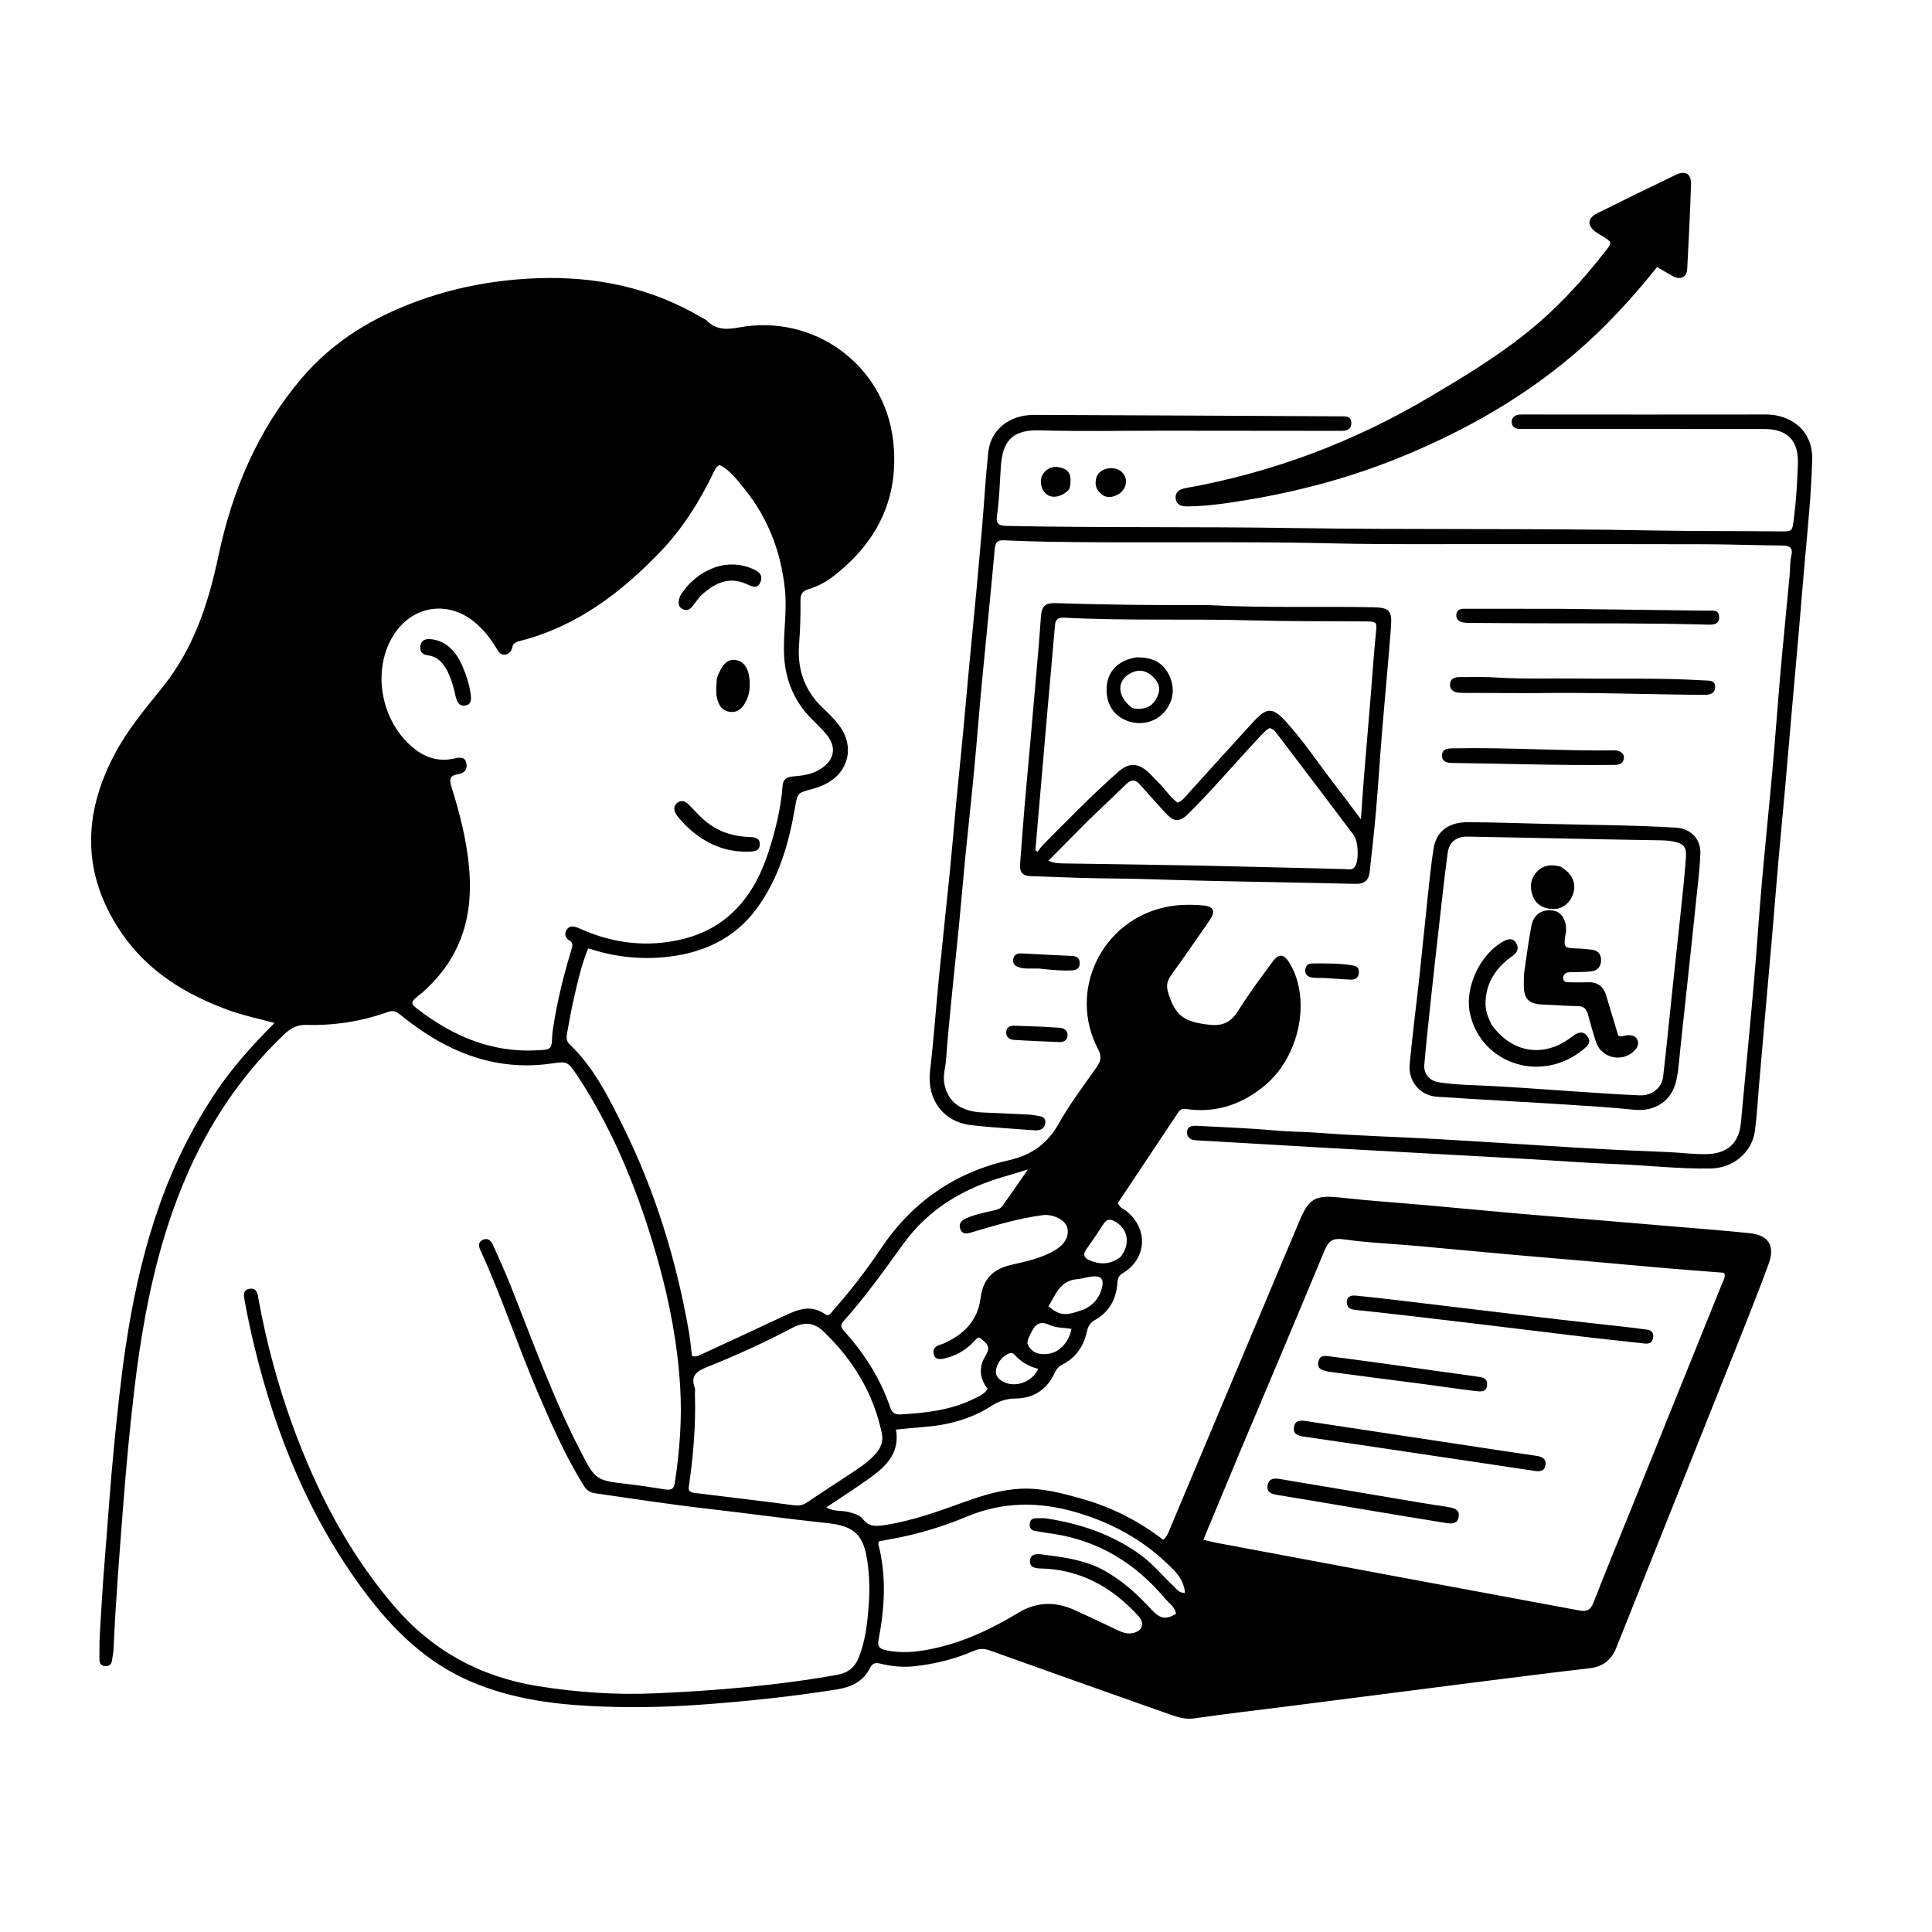 <svg version="1.1" id="Layer_1" xmlns="http://www.w3.org/2000/svg" xmlns:xlink="http://www.w3.org/1999/xlink" x="0px" y="0px"
	 width="100%" viewBox="0 0 1024 1024" enable-background="new 0 0 1024 1024" xml:space="preserve">
<path fill="#000000" opacity="1" stroke="none" 
	d="
M111.797,582.871 
	C121.244,567.812 132.796,554.937 145.531,542.18 
	C137.057,539.9 129.029,538.276 121.332,535.476 
	C98.444,527.148 78.3,514.875 64.347,494.384 
	C43.291,463.461 43.726,431.521 61.062,399.17 
	C67.947,386.322 77.328,375.238 86.388,363.931 
	C102.647,343.642 110.464,319.832 115.743,294.786 
	C123.055,260.103 136.498,228.127 159.636,200.758 
	C176.809,180.445 198.836,167.441 223.601,158.753 
	C243.314,151.838 263.616,148.263 284.58,147.479 
	C315.974,146.306 345.362,152.488 372.476,168.625 
	C373.191,169.051 374.043,169.342 374.606,169.917 
	C379.49,174.895 385.15,174.778 391.604,173.572 
	C431.18,166.181 468.505,193.234 473.314,233.053 
	C476.968,263.31 465.327,287.268 441.444,305.627 
	C437.582,308.596 433.258,310.808 428.612,312.22 
	C425.623,313.128 424.262,314.652 424.289,317.909 
	C424.355,325.892 424.128,333.854 423.513,341.847 
	C422.522,354.719 426.445,366.122 436.107,375.228 
	C439.251,378.19 442.402,381.26 444.945,384.724 
	C453.305,396.114 449.575,409.998 436.752,415.934 
	C434.796,416.839 432.738,417.592 430.655,418.137 
	C422.448,420.284 422.712,420.291 421.305,428.407 
	C418.008,447.416 412.684,465.782 401.061,481.569 
	C389.023,497.919 371.996,505.396 352.271,507.311 
	C338.577,508.641 325.112,507.049 311.708,502.598 
	C307.751,512.592 305.627,522.641 303.418,532.656 
	C302.311,537.677 301.439,542.751 300.541,547.815 
	C300.19,549.796 300.076,551.744 301.793,553.375 
	C314.755,565.685 322.497,581.446 330.264,597.109 
	C347.375,631.613 358.513,668.078 365.148,705.956 
	C365.886,710.175 366.234,714.462 366.753,718.64 
	C368.951,719.493 370.555,718.395 372.161,717.653 
	C386.523,711.016 400.891,704.394 415.199,697.644 
	C422.455,694.222 429.576,691.128 437.287,696.524 
	C439.556,698.113 440.517,695.711 441.63,694.462 
	C450.841,684.123 459.281,673.135 466.967,661.662 
	C483.454,637.054 506.131,621.432 534.75,614.929 
	C547.031,612.139 555.331,606.071 561.433,595.103 
	C567.238,584.668 574.646,575.116 581.477,565.266 
	C583.587,562.224 583.913,559.699 582.052,556.17 
	C565.713,525.189 583.969,487.562 618.416,480.649 
	C624.716,479.385 631.021,479.341 637.303,479.874 
	C643.508,480.4 644.512,482.907 641.023,487.935 
	C634.281,497.651 627.562,507.386 620.651,516.982 
	C618.499,519.97 618.064,522.687 619.179,526.254 
	C623.055,538.655 627.705,541.581 640.668,543.109 
	C648.603,544.045 652.77,541.472 656.683,535.116 
	C661.999,526.482 668.173,518.367 674.153,510.156 
	C677.868,505.054 680.571,505.372 683.804,510.937 
	C695.031,530.26 688.653,560.447 669.972,575.684 
	C657.937,585.499 644.239,590.095 628.635,587.794 
	C626.601,587.494 625.41,588.183 624.436,589.643 
	C613.725,605.692 603.039,621.756 592.492,637.596 
	C593.366,640.219 595.543,640.717 597.044,641.921 
	C608.757,651.306 607.896,667.167 595.057,674.859 
	C593.01,676.085 592.417,677.43 592.281,679.608 
	C591.738,688.32 588.082,695.292 580.293,699.672 
	C577.784,701.083 576.704,702.891 576.061,705.827 
	C574.395,713.432 570.299,719.633 563.093,723.25 
	C561.045,724.278 559.929,725.646 558.934,727.789 
	C554.937,736.395 547.91,741.131 538.445,741.232 
	C533.546,741.284 529.613,742.538 525.491,745.178 
	C514.49,752.221 502.151,755.442 489.17,756.371 
	C484.555,756.701 479.955,757.229 474.889,757.711 
	C477.12,770.519 469.137,777.588 460.241,783.942 
	C453.083,789.054 445.65,793.782 438.031,798.886 
	C442.038,801.495 446.432,800.331 450.324,801.536 
	C452.924,802.342 455.724,802.979 457.31,805.098 
	C460.651,809.56 464.934,808.96 469.466,808.248 
	C484.018,805.962 497.756,800.882 511.523,795.946 
	C521.11,792.51 530.851,789.53 541.016,789.057 
	C552.062,788.542 562.746,791.36 573.321,794.354 
	C589.043,798.804 603.393,805.985 616.55,816.15 
	C619.085,813.847 619.878,810.755 621.064,807.937 
	C643.612,754.39 666.113,700.823 688.671,647.28 
	C693.947,634.756 697.345,633.252 711.06,634.805 
	C725.573,636.449 740.167,637.373 754.72,638.672 
	C772.081,640.222 789.433,641.886 806.797,643.405 
	C820.035,644.563 833.288,645.557 846.531,646.654 
	C861.264,647.875 875.995,649.116 890.725,650.373 
	C902.97,651.419 915.231,652.325 927.45,653.624 
	C937.47,654.688 940.928,660.364 937.379,670.015 
	C932.729,682.664 927.784,695.208 922.794,707.728 
	C901.349,761.538 879.842,815.322 858.357,869.115 
	C857.925,870.198 857.446,871.264 857.058,872.363 
	C854.621,879.275 850.043,883.327 842.519,884.203 
	C823.065,886.468 803.635,888.941 784.201,891.377 
	C770.371,893.111 756.551,894.923 742.726,896.694 
	C722.645,899.266 702.566,901.842 682.483,904.396 
	C666.017,906.491 649.519,908.366 633.097,910.76 
	C628.491,911.431 624.538,910.274 620.494,908.845 
	C588.499,897.54 556.509,886.22 524.57,874.76 
	C521.506,873.661 518.965,873.742 516.038,875.016 
	C505.908,879.426 495.272,882.035 484.293,883.172 
	C478.281,883.795 472.304,883.175 466.465,881.729 
	C463.897,881.093 462.328,881.677 461.178,883.987 
	C457.561,891.257 451.228,894.207 443.556,895.427 
	C419.589,899.235 395.509,901.796 371.295,903.523 
	C351.485,904.936 331.687,905.242 311.919,904.172 
	C290.631,903.019 269.623,899.824 249.747,891.35 
	C225.964,881.211 208.297,863.839 193.155,843.566 
	C163.984,804.507 146.085,760.338 134.73,713.273 
	C132.862,705.531 131.191,697.732 129.761,689.898 
	C129.297,687.357 128.257,683.594 132.449,683.056 
	C136.469,682.541 136.603,686.37 137.077,688.947 
	C141.3,711.873 147.325,734.318 155.329,756.192 
	C168.01,790.846 184.829,823.193 209.022,851.412 
	C229.178,874.922 254.583,888.749 285.019,893.668 
	C305.615,896.997 326.39,898.413 347.177,897.506 
	C379.541,896.093 411.82,893.378 443.779,887.695 
	C449.176,886.735 452.825,884.053 454.956,878.941 
	C458.932,869.407 459.832,859.283 460.528,849.206 
	C461.018,842.111 460.758,834.962 459.764,827.807 
	C457.769,813.441 452.77,808.779 438.496,807.28 
	C417.209,805.044 396.003,802.055 374.735,799.625 
	C354.94,797.363 335.262,794.31 315.548,791.486 
	C312.462,791.044 310.818,789.716 309.336,787.328 
	C299.635,771.703 292.276,754.916 285.059,738.081 
	C274.371,713.148 265.949,687.295 254.607,662.623 
	C253.554,660.332 253.476,658.237 255.927,657.099 
	C258.376,655.962 260.213,657.485 261.168,659.6 
	C264.388,666.725 267.626,673.854 270.512,681.118 
	C282.249,710.658 292.977,740.62 307.584,768.95 
	C315.68,784.653 315.663,784.612 333.351,786.656 
	C339.61,787.38 345.839,788.384 352.066,789.359 
	C354.798,789.787 357.058,789.856 357.609,786.294 
	C360.234,769.315 361.539,752.216 360.505,735.086 
	C359.13,712.315 354.879,689.97 348.69,668.008 
	C339.071,633.878 326.165,601.168 306.778,571.268 
	C306.506,570.849 306.233,570.43 305.951,570.018 
	C300.473,562.021 300.547,562.574 290.987,563.852 
	C273.266,566.222 256.218,563.285 239.964,555.697 
	C229.771,550.938 220.582,544.663 211.898,537.613 
	C209.898,535.989 208.25,535.415 205.646,536.349 
	C191.733,541.339 177.298,543.621 162.557,543.207 
	C157.555,543.067 154.197,544.85 150.733,548.137 
	C118.651,578.571 98.675,616.068 86.335,658.024 
	C78.772,683.738 74.333,710.058 71.175,736.649 
	C68.687,757.599 66.783,778.585 65.167,799.616 
	C63.269,824.312 61.286,848.996 60.196,873.744 
	C60.101,875.896 59.674,878.037 59.345,880.175 
	C59.049,882.094 57.875,883.195 55.936,883.11 
	C53.731,883.014 52.679,881.658 52.701,879.486 
	C52.747,874.988 52.64,870.48 52.91,865.995 
	C53.749,852.062 54.547,838.122 55.707,824.213 
	C57.293,805.178 58.507,786.116 60.388,767.099 
	C62.169,749.093 63.985,731.101 66.686,713.214 
	C73.645,667.111 85.893,622.812 111.797,582.871 
M223.687,526.211 
	C217.415,531.026 217.204,531.651 221.33,534.82 
	C239.959,549.131 260.467,557.966 284.536,556.707 
	C292.17,556.308 292.441,556.297 292.692,548.942 
	C292.743,547.456 293.003,545.973 293.225,544.497 
	C295.334,530.509 298.772,516.828 302.867,503.307 
	C303.439,501.418 303.979,499.773 301.87,498.542 
	C299.591,497.212 299.019,495.103 300.212,492.992 
	C301.635,490.475 304.081,490.851 306.406,491.783 
	C307.643,492.278 308.851,492.843 310.08,493.358 
	C326.374,500.184 343.351,501.93 360.438,498.08 
	C385.738,492.378 399.938,474.852 407.493,451.059 
	C411.069,439.799 413.905,428.376 414.781,416.53 
	C415.001,413.545 416.518,411.838 419.888,411.569 
	C425.005,411.159 430.163,410.567 434.703,407.722 
	C442.482,402.845 443.681,395.846 437.731,388.882 
	C435.355,386.101 432.667,383.584 430.096,380.971 
	C420.409,371.124 415.817,359.379 415.507,345.49 
	C415.259,334.359 417.21,323.389 416.001,312.123 
	C413.872,292.287 407.095,274.703 394.675,259.258 
	C390.773,254.407 386.995,249.266 381.376,246.448 
	C379.316,247.544 378.812,249.188 378.096,250.667 
	C370.723,265.902 361.809,280.113 350.049,292.383 
	C329.239,314.096 305.885,331.847 276.124,339.583 
	C274.293,340.059 272.038,340.525 271.547,342.922 
	C271.094,345.133 269.936,346.705 267.72,346.956 
	C265.11,347.251 264.048,345.119 262.918,343.251 
	C259.969,338.372 256.461,333.951 252.117,330.228 
	C237.496,317.699 218.02,320.867 208.13,337.381 
	C197.017,355.935 202.019,382.628 219.317,396.597 
	C225.587,401.66 232.651,403.858 240.763,402.036 
	C243.319,401.462 246.419,400.75 247.199,404.558 
	C247.91,408.032 245.916,409.882 242.617,410.377 
	C238.652,410.971 238.001,412.847 239.178,416.638 
	C243.608,430.905 247.363,445.248 248.672,460.316 
	C250.927,486.255 244.083,508.308 223.687,526.211 
M657.47,768.868 
	C650.979,784.45 644.487,800.032 637.812,816.055 
	C640.654,816.747 642.552,817.305 644.486,817.668 
	C677.576,823.878 710.665,830.088 743.764,836.25 
	C774.913,842.049 806.079,847.753 837.218,853.608 
	C841.181,854.353 843.107,853.205 844.607,849.345 
	C851.058,832.751 857.864,816.296 864.531,799.786 
	C880.669,759.826 896.809,719.867 912.909,679.893 
	C913.548,678.306 914.803,676.721 913.756,674.594 
	C903.187,673.759 892.595,672.979 882.014,672.072 
	C868.116,670.88 854.23,669.565 840.334,668.345 
	C827.594,667.228 814.845,666.213 802.107,665.069 
	C785.075,663.541 768.054,661.889 751.021,660.372 
	C738.117,659.222 725.129,658.702 712.321,656.894 
	C706.49,656.07 704.2,657.546 702.048,662.746 
	C687.472,697.963 672.573,733.046 657.47,768.868 
M579.524,829.681 
	C582.818,830.907 585.812,832.677 588.795,834.525 
	C596.948,839.574 603.786,846.092 610.27,853.075 
	C614.951,858.116 617.91,858.533 623.322,855.393 
	C622.752,851.605 619.521,849.666 617.324,847.058 
	C601.73,828.548 582.316,816.604 558.139,812.954 
	C554.861,812.459 551.575,811.997 548.321,811.375 
	C546.391,811.006 545.633,809.6 545.768,807.673 
	C545.913,805.603 547.166,804.756 549.075,804.724 
	C550.905,804.692 552.768,804.552 554.563,804.819 
	C572.407,807.472 589.097,813.147 603.946,823.692 
	C610.804,828.561 616.042,835.102 622.103,840.79 
	C623.666,842.257 624.997,844.46 628.073,844.218 
	C627.62,839.05 625.143,835.274 621.871,831.898 
	C607.503,817.077 590.151,807.324 570.433,801.552 
	C550.818,795.81 531.537,795.827 512.391,803.849 
	C502.277,808.086 491.793,811.448 481.082,813.937 
	C475.977,815.123 470.795,815.979 465.859,816.944 
	C465.662,817.765 465.456,818.117 465.528,818.396 
	C469.948,835.347 468.882,852.326 465.636,869.274 
	C464.947,872.876 466.455,873.986 469.579,874.66 
	C477.561,876.381 485.422,875.648 493.307,874.067 
	C510.026,870.716 525.226,863.585 539.649,854.849 
	C549.774,848.715 559.718,848.827 570.051,853.574 
	C577.613,857.048 585.154,860.572 592.663,864.158 
	C595.14,865.341 597.643,866.134 600.371,865.571 
	C605.567,864.498 606.911,860.429 603.358,856.524 
	C589.434,841.225 572.647,831.804 551.509,831.312 
	C548.74,831.248 545.663,830.864 545.914,827.217 
	C546.164,823.593 549.378,823.5 552.037,823.855 
	C561.08,825.062 570.194,826.019 579.524,829.681 
M367.614,791.222 
	C385.394,793.4 403.185,795.495 420.943,797.841 
	C423.662,798.2 425.666,797.727 427.867,796.23 
	C435.022,791.363 442.338,786.732 449.535,781.924 
	C454.65,778.506 459.927,775.284 464.063,770.592 
	C466.738,767.558 468.262,764.115 467.443,760.065 
	C463.107,738.627 452.236,720.899 436.618,705.838 
	C431.454,700.858 426.267,700.447 419.903,703.811 
	C405.335,711.513 390.314,718.321 375.024,724.466 
	C369.718,726.598 365.732,728.81 368.224,735.501 
	C368.607,736.53 368.284,737.814 368.321,738.98 
	C368.839,755.147 367.516,771.196 365.194,787.177 
	C364.94,788.92 364.436,790.547 367.614,791.222 
M520.625,710.152 
	C518.718,707.823 517.541,709.573 516.287,710.925 
	C511.974,715.577 506.737,718.638 500.535,719.994 
	C498.156,720.515 495.657,720.816 494.892,717.686 
	C494.191,714.818 495.973,713.396 498.497,712.662 
	C498.975,712.523 499.457,712.377 499.912,712.177 
	C510.633,707.471 518.221,700.147 519.736,687.956 
	C520.952,678.172 526.133,672.626 535.93,670.399 
	C543.975,668.571 552.236,666.86 559.461,662.448 
	C564.862,659.15 567.081,654.318 565.421,649.976 
	C564.004,646.27 557.733,643.382 552.699,644.046 
	C539.638,645.768 527.083,649.57 514.511,653.302 
	C512.27,653.967 510.053,654.205 509.025,651.583 
	C507.995,648.957 509.258,647.033 511.677,645.923 
	C516.239,643.829 521.141,642.815 525.997,641.712 
	C527.99,641.26 530.086,640.905 531.294,639.226 
	C535.688,633.117 539.918,626.89 544.808,619.847 
	C540.005,621.299 536.379,622.451 532.721,623.493 
	C510.974,629.683 492.382,640.555 478.85,659.2 
	C468.683,673.209 458.694,687.373 447.081,700.259 
	C444.713,702.887 446.374,704.305 447.955,706.089 
	C458.443,717.917 466.821,731.04 471.872,746.092 
	C472.893,749.135 474.668,749.823 477.456,749.663 
	C490.787,748.896 503.974,747.43 516.166,741.406 
	C518.786,740.111 521.701,739.074 523.434,736.095 
	C519.116,730.497 518.631,724.41 522.388,718.502 
	C524.562,715.083 524.27,712.783 520.625,710.152 
M574.436,694.054 
	C578.871,691.994 582.044,688.78 583.609,684.076 
	C585.69,677.819 583.785,675.64 577.212,676.805 
	C575.089,677.182 572.993,677.82 570.857,677.993 
	C561.692,678.736 559.528,686.324 555.68,692.378 
	C561.953,697.407 564.435,697.632 574.436,694.054 
M593.776,666.315 
	C599.188,659.903 598.124,651.702 591.329,647.616 
	C588.954,646.188 586.817,645.721 584.96,648.618 
	C582,653.235 578.897,657.764 575.72,662.235 
	C573.641,665.161 574.869,666.881 577.601,668.029 
	C582.984,670.291 588.257,670.415 593.776,666.315 
M544.555,712.14 
	C546.764,717.455 551.216,718.228 556.098,717.476 
	C561.789,716.599 566.897,710.697 567.895,704.305 
	C564.022,703.697 559.788,703.874 556.362,702.295 
	C551.304,699.965 548.802,701.712 546.713,705.973 
	C545.842,707.749 544.657,709.381 544.555,712.14 
M528.285,724.568 
	C527.282,727.415 527.856,729.719 530.409,731.547 
	C536.708,736.058 546.835,733.209 550.238,725.52 
	C545.312,724.26 541.098,721.828 537.7,717.987 
	C536.392,716.508 534.601,717.258 533.136,718.199 
	C530.977,719.584 529.401,721.476 528.285,724.568 
z"/>
<path fill="#000000" opacity="1" stroke="none" 
	d="
M799,288.383 
	C767.67,288.291 736.827,288.716 706.012,287.987 
	C655.691,286.798 605.369,287.956 555.054,287.135 
	C547.395,287.01 539.737,286.699 532.084,286.365 
	C528.752,286.219 527.552,287.449 527.238,290.938 
	C525.125,314.413 522.685,337.859 520.47,361.325 
	C518.987,377.027 517.79,392.755 516.298,408.455 
	C514.838,423.826 513.116,439.172 511.604,454.538 
	C510.434,466.428 509.465,478.338 508.308,490.23 
	C507.135,502.287 505.792,514.329 504.613,526.386 
	C503.466,538.119 502.268,549.851 501.439,561.608 
	C501.148,565.742 499.736,569.784 500.465,574.005 
	C502.187,583.974 509.096,589.194 521.117,589.65 
	C529.26,589.96 537.401,590.36 545.541,590.764 
	C546.864,590.829 548.179,591.104 549.492,591.317 
	C551.857,591.699 554.485,592.067 554.012,595.341 
	C553.576,598.362 551.264,599.309 548.452,599.092 
	C537.189,598.223 525.888,597.661 514.676,596.349 
	C499.77,594.604 491.188,582.503 492.931,567.759 
	C494.899,551.117 496.046,534.38 497.695,517.699 
	C499.523,499.209 501.566,480.74 503.415,462.253 
	C504.587,450.53 505.542,438.786 506.659,427.057 
	C507.869,414.341 509.191,401.635 510.399,388.919 
	C511.528,377.024 512.543,365.119 513.661,353.224 
	C514.873,340.338 516.181,327.462 517.38,314.575 
	C518.518,302.344 519.612,290.109 520.647,277.869 
	C521.725,265.125 522.429,252.343 523.813,239.634 
	C525.115,227.678 534.965,219.85 548.181,219.899 
	C602.335,220.1 656.488,220.393 710.642,220.661 
	C713.333,220.675 716.411,220.408 716.21,224.462 
	C716.028,228.119 713.251,228.373 710.422,228.37 
	C679.258,228.337 648.094,228.306 616.931,228.281 
	C594.933,228.263 572.921,228.722 550.942,228.085 
	C535.12,227.627 531.223,235.347 530.44,247.7 
	C529.893,256.321 529.65,264.962 528.391,273.518 
	C527.729,278.019 529.995,278.672 533.835,278.753 
	C583.984,279.808 634.149,279.063 684.292,279.863 
	C748.279,280.883 812.272,279.918 876.247,281.16 
	C898.576,281.594 920.895,281.381 943.217,281.639 
	C950.079,281.719 949.9,281.629 950.78,274.851 
	C952.024,265.276 952.581,255.674 952.916,246.032 
	C953.346,233.666 947.62,227.404 935.105,227.39 
	C893.442,227.341 851.779,227.37 810.116,227.367 
	C808.617,227.367 807.116,227.32 805.617,227.351 
	C803.035,227.403 801.237,226.158 801.233,223.633 
	C801.228,221.128 803.088,219.867 805.576,219.736 
	C806.739,219.676 807.908,219.69 809.074,219.69 
	C851.403,219.702 893.732,219.779 936.061,219.69 
	C948.265,219.664 960.988,227.364 960.51,243.829 
	C959.987,261.808 958.174,279.644 956.569,297.519 
	C955.425,310.254 954.433,323.002 953.328,335.739 
	C952.137,349.475 950.879,363.205 949.676,376.939 
	C948.546,389.837 947.479,402.741 946.327,415.637 
	C945.115,429.199 943.789,442.751 942.595,456.314 
	C941.458,469.221 940.453,482.14 939.342,495.05 
	C938.132,509.118 936.863,523.18 935.629,537.246 
	C934.527,549.818 933.437,562.391 932.344,574.964 
	C931.638,583.073 931.223,591.221 930.161,599.283 
	C928.656,610.713 918.788,619.089 906.82,619.317 
	C889.658,619.645 872.594,617.548 855.463,616.951 
	C840.672,616.436 825.908,615.217 811.128,614.377 
	C788.872,613.112 766.612,611.907 744.354,610.676 
	C730.407,609.905 716.458,609.157 702.513,608.354 
	C679.603,607.036 656.695,605.661 633.783,604.372 
	C630.976,604.214 629.163,602.873 629.145,600.214 
	C629.125,597.155 631.594,596.55 634.122,596.688 
	C647.905,597.44 661.717,597.9 675.455,599.157 
	C683.253,599.87 691.062,599.809 698.863,600.412 
	C719.58,602.013 740.378,602.523 761.131,603.704 
	C787.525,605.206 813.901,607.012 840.293,608.549 
	C854.905,609.401 869.53,610.061 884.155,610.634 
	C891.141,610.907 898.071,611.938 905.101,611.691 
	C915.625,611.322 921.741,605.709 922.699,595.271 
	C924.959,570.64 927.384,546.024 929.554,521.385 
	C931.098,503.853 932.204,486.283 933.741,468.75 
	C935.537,448.247 937.676,427.775 939.502,407.274 
	C941.019,390.242 942.206,373.181 943.71,356.147 
	C945.212,339.122 946.953,322.118 948.525,305.098 
	C948.86,301.46 948.649,297.795 949.507,294.176 
	C950.366,290.552 948.733,289.17 944.964,289.144 
	C931.471,289.05 917.98,288.502 904.487,288.457 
	C869.492,288.338 834.496,288.396 799,288.383 
z"/>
<path fill="#000000" opacity="1" stroke="none" 
	d="
M878.246,141.599 
	C868.101,154.306 857.481,166.193 845.884,177.265 
	C816.549,205.269 782.403,225.568 745.194,241.126 
	C718.057,252.473 689.89,260.184 660.932,264.99 
	C650.467,266.727 639.935,268.317 629.256,268.4 
	C625.99,268.426 623.419,267.518 623.13,264.052 
	C622.838,260.548 625.445,259.228 628.503,258.682 
	C674.699,250.433 717.858,234.095 758.197,210.159 
	C775.397,199.953 792.492,189.602 808.208,177.168 
	C824.769,164.064 838.929,148.62 851.812,131.958 
	C852.615,130.921 853.572,129.924 853.401,128.233 
	C851.501,126.021 848.647,124.921 846.201,123.257 
	C841.116,119.795 841.141,115.734 846.529,113.05 
	C860.391,106.146 874.306,99.345 888.268,92.644 
	C893.354,90.204 896.466,92.153 896.277,97.861 
	C895.78,112.825 895.053,127.783 894.245,142.734 
	C894.015,146.993 890.633,148.532 886.672,146.389 
	C883.905,144.892 881.267,143.159 878.246,141.599 
z"/>
<path fill="#000000" opacity="1" stroke="none" 
	d="
M640.998,320.729 
	C670.124,322.312 698.786,321.287 727.427,321.856 
	C736.211,322.03 737.906,323.413 737.261,332.05 
	C735.863,350.758 734.041,369.434 732.503,388.132 
	C731.36,402.031 730.508,415.956 729.306,429.85 
	C728.377,440.593 727.132,451.31 725.976,462.033 
	C725.49,466.543 723.255,468.582 718.353,468.463 
	C682.067,467.578 645.766,467.208 609.492,466 
	C597.503,465.601 585.523,465.664 573.544,465.322 
	C564.395,465.061 555.25,464.64 546.101,464.363 
	C542.098,464.242 540.349,462.251 540.649,458.331 
	C541.434,448.07 542.171,437.805 543.025,427.549 
	C543.837,417.797 544.784,408.055 545.649,398.307 
	C546.895,384.255 548.141,370.203 549.347,356.148 
	C550.156,346.719 551.01,337.292 551.624,327.85 
	C552.051,321.271 553.512,319.462 560.066,319.685 
	C586.871,320.597 613.683,320.783 640.998,320.729 
M555.346,374.557 
	C553.154,399.939 550.963,425.321 548.771,450.703 
	C549.16,450.946 549.549,451.189 549.938,451.431 
	C550.947,450.158 551.842,448.77 552.983,447.627 
	C566.044,434.542 578.879,421.217 592.786,409.013 
	C598.428,404.061 603.163,404.304 608.699,409.341 
	C610.419,410.907 611.909,412.723 613.595,414.329 
	C617.301,417.858 620.007,422.369 624.158,425.44 
	C626.978,424.305 628.464,422.02 630.231,420.078 
	C641.661,407.511 653.001,394.861 664.509,382.367 
	C671.442,374.84 674.564,374.774 681.556,382.457 
	C690.981,392.815 698.696,404.543 707.252,415.6 
	C711.761,421.426 716.131,427.359 721.296,434.215 
	C721.9,425.904 722.355,418.971 722.916,412.048 
	C724.137,396.995 725.42,381.948 726.659,366.897 
	C727.517,356.472 728.182,346.027 729.246,335.623 
	C729.854,329.681 729.892,329.424 723.837,329.374 
	C703.515,329.207 683.183,329.37 662.871,328.798 
	C629.908,327.87 596.918,329.122 563.972,327.37 
	C560.952,327.209 559.424,328.185 559.153,331.485 
	C557.998,345.542 556.637,359.581 555.346,374.557 
M576.586,435.088 
	C569.728,442.012 562.87,448.936 555.697,456.178 
	C558.825,457.651 561.615,457.6 564.397,457.644 
	C589.04,458.027 613.684,458.334 638.324,458.836 
	C663.124,459.341 687.919,460.062 712.718,460.625 
	C714.601,460.667 716.831,461.401 718.201,459.264 
	C720.345,455.92 719.986,445.917 717.461,442.566 
	C704.235,425.017 690.976,407.491 677.658,390.012 
	C676.4,388.361 675.22,386.395 672.865,385.895 
	C670.455,387.27 668.785,389.357 666.97,391.29 
	C654.659,404.402 643.031,418.146 630.294,430.866 
	C625.189,435.964 622.398,435.998 617.472,430.613 
	C612.977,425.699 608.57,420.704 604.126,415.743 
	C601.784,413.127 599.522,413.063 596.938,415.587 
	C590.387,421.988 583.715,428.266 576.586,435.088 
z"/>
<path fill="#000000" opacity="1" stroke="none" 
	d="
M819.001,436.658 
	C842.454,437.251 865.423,437.303 888.353,438.668 
	C895.979,439.122 901.506,444.554 901.226,452.392 
	C900.925,460.833 899.796,469.248 898.942,477.665 
	C897.785,489.053 896.555,500.432 895.341,511.814 
	C893.809,526.164 892.283,540.516 890.712,554.862 
	C890.062,560.79 889.778,566.811 888.488,572.604 
	C886.01,583.732 877.119,589.317 865.947,588.173 
	C853.724,586.922 841.447,586.156 829.181,585.38 
	C806.638,583.953 784.08,582.774 761.542,581.281 
	C752.736,580.698 746.294,573.156 747.148,564.093 
	C748.642,548.249 750.705,532.46 752.427,516.637 
	C753.916,502.958 755.213,489.259 756.689,475.579 
	C757.613,467.01 758.469,458.422 759.793,449.911 
	C761.224,440.717 767.627,435.729 778.074,435.778 
	C791.551,435.84 805.025,436.344 819.001,436.658 
M791.49,575.655 
	C797.13,575.993 802.772,576.301 808.409,576.677 
	C816.694,577.228 824.974,577.86 833.261,578.397 
	C845.198,579.172 857.13,580.101 869.08,580.555 
	C875.654,580.805 880.817,576.547 881.51,570.547 
	C883.376,554.401 884.948,538.222 886.663,522.059 
	C887.871,510.681 889.16,499.311 890.342,487.931 
	C891.491,476.876 892.746,465.827 893.567,454.747 
	C894.014,448.722 892.438,447.119 886.497,445.933 
	C884.557,445.546 882.541,445.435 880.556,445.394 
	C870.4,445.185 860.242,445.07 850.086,444.868 
	C825.955,444.389 801.825,443.825 777.693,443.42 
	C771.929,443.323 768.061,446.346 767.294,452.055 
	C765.42,466.018 763.941,480.036 762.345,494.036 
	C761.069,505.235 759.814,516.436 758.622,527.643 
	C757.322,539.857 755.985,552.068 754.911,564.302 
	C754.48,569.202 757.65,572.851 762.712,573.652 
	C771.918,575.109 781.246,575.09 791.49,575.655 
z"/>
<path fill="#000000" opacity="1" stroke="none" 
	d="
M813,367.377 
	C800.848,367.34 789.197,367.306 777.545,367.261 
	C776.048,367.255 774.539,367.287 773.056,367.125 
	C770.503,366.845 768.486,365.76 768.54,362.822 
	C768.596,359.793 770.808,358.894 773.317,358.88 
	C779.974,358.843 786.65,358.689 793.285,359.106 
	C807.592,360.004 821.903,359.473 836.211,359.64 
	C858.506,359.9 880.814,359.249 903.093,360.627 
	C905.738,360.79 909.081,360.336 909.04,364.148 
	C909,367.843 905.895,368.322 902.856,368.298 
	C873.07,368.067 843.293,366.901 813,367.377 
z"/>
<path fill="#000000" opacity="1" stroke="none" 
	d="
M828,322.689 
	C853.968,323.009 879.435,323.313 904.902,323.67 
	C907.587,323.708 911.261,322.879 911.18,327.242 
	C911.104,331.261 907.579,331.147 904.823,331.067 
	C874.528,330.196 844.225,330.455 813.924,330.36 
	C802.601,330.324 791.278,330.252 779.955,330.173 
	C778.461,330.163 776.94,330.167 775.48,329.898 
	C773.335,329.501 771.722,328.358 771.873,325.884 
	C772.03,323.31 773.815,322.644 776.046,322.644 
	C780.209,322.645 784.372,322.645 788.535,322.649 
	C801.523,322.661 814.512,322.675 828,322.689 
z"/>
<path fill="#000000" opacity="1" stroke="none" 
	d="
M856.454,397.722 
	C859.307,398.235 861.04,399.563 860.658,402.148 
	C860.223,405.079 857.797,405.383 855.306,405.411 
	C826.68,405.734 798.069,404.749 769.451,404.374 
	C766.648,404.338 764.23,403.624 764.299,400.382 
	C764.368,397.088 766.91,396.698 769.658,396.64 
	C798.456,396.039 827.219,398.085 856.454,397.722 
z"/>
<path fill="#000000" opacity="1" stroke="none" 
	d="
M550.799,513.356 
	C547.019,513.195 543.666,513.71 540.404,512.796 
	C538.059,512.139 536.497,510.763 537.081,508.121 
	C537.61,505.729 539.452,505.216 541.682,505.337 
	C550.467,505.816 559.254,506.262 568.043,506.662 
	C570.546,506.776 572.234,507.612 572.261,510.421 
	C572.288,513.193 570.676,514.203 568.161,514.333 
	C562.493,514.626 556.88,514.022 550.799,513.356 
z"/>
<path fill="#000000" opacity="1" stroke="none" 
	d="
M553.507,544.224 
	C556.445,544.448 558.931,544.584 561.417,544.707 
	C563.899,544.83 565.779,546.029 565.829,548.528 
	C565.881,551.059 564.063,552.413 561.53,552.312 
	C553.407,551.988 545.282,551.672 537.172,551.137 
	C534.811,550.981 533.099,549.439 533.349,546.801 
	C533.581,544.349 535.329,543.572 537.617,543.651 
	C542.762,543.83 547.908,543.972 553.507,544.224 
z"/>
<path fill="#000000" opacity="1" stroke="none" 
	d="
M701.923,518.356 
	C699.303,518.276 697.107,518.448 695.019,518.051 
	C692.881,517.645 691.522,516.157 691.839,513.743 
	C692.126,511.56 693.549,510.661 695.643,510.655 
	C702.595,510.635 709.543,510.514 716.457,511.6 
	C718.722,511.955 720.279,512.599 720.25,515.171 
	C720.22,517.809 718.78,519.286 716.252,519.211 
	C711.628,519.075 707.012,518.658 701.923,518.356 
z"/>
<path fill="#000000" opacity="1" stroke="none" 
	d="
M566.261,259.864 
	C560.463,265.298 553.602,264.049 551.991,257.624 
	C551.156,254.292 551.964,251.316 554.712,249.151 
	C557.459,246.986 560.648,247.179 563.674,248.325 
	C567.001,249.586 567.614,252.472 567.351,255.695 
	C567.243,257.016 567.315,258.356 566.261,259.864 
z"/>
<path fill="#000000" opacity="1" stroke="none" 
	d="
M580.724,256.776 
	C580.544,252.857 581.854,250.233 585.228,248.871 
	C589.55,247.126 594.26,248.547 596.054,252.123 
	C597.861,255.724 596.246,260.114 592.352,262.188 
	C587.861,264.58 584.041,263.503 581.399,259.055 
	C581.07,258.502 580.963,257.817 580.724,256.776 
z"/>
<path fill="#000000" opacity="1" stroke="none" 
	d="
M371.068,316.075 
	C369.507,318.045 368.189,319.752 366.903,321.482 
	C365.655,323.16 364.02,323.76 362.091,322.993 
	C360.107,322.206 359.488,320.472 359.763,318.507 
	C359.919,317.389 360.29,316.214 360.878,315.258 
	C367.31,304.801 382.479,294.56 398.687,301.414 
	C402.028,302.827 404.493,304.496 403.141,308.338 
	C401.744,312.305 398.579,310.883 396.057,309.713 
	C386.118,305.106 378.433,309.201 371.068,316.075 
z"/>
<path fill="#000000" opacity="1" stroke="none" 
	d="
M362.965,437.024 
	C361.305,435.144 359.734,433.624 358.535,431.853 
	C357.129,429.774 356.766,427.298 358.902,425.563 
	C361.022,423.841 363.24,424.565 365.078,426.501 
	C366.907,428.427 368.795,430.296 370.637,432.209 
	C377.798,439.644 386.649,443.243 396.855,443.604 
	C399.691,443.705 402.673,443.813 402.703,447.361 
	C402.736,451.211 399.595,451.325 396.59,451.396 
	C383.321,451.71 372.468,446.41 362.965,437.024 
z"/>
<path fill="#000000" opacity="1" stroke="none" 
	d="
M379.905,359.644 
	C382.523,352.139 385.638,349.171 389.892,349.805 
	C394.672,350.517 397.282,355.004 397.38,362.281 
	C397.424,365.511 396.933,368.569 395.508,371.453 
	C393.697,375.115 391.185,377.967 386.636,377.256 
	C382.096,376.548 380.504,372.86 379.841,369.023 
	C379.339,366.121 379.78,363.055 379.905,359.644 
z"/>
<path fill="#000000" opacity="1" stroke="none" 
	d="
M245.124,353.098 
	C247.229,358.053 248.743,362.772 249.434,367.756 
	C249.799,370.391 250.077,373.166 246.923,373.884 
	C243.692,374.62 242.242,372.354 241.583,369.38 
	C240.541,364.674 239.332,360 237.106,355.674 
	C234.878,351.344 231.89,347.966 226.677,347.331 
	C223.89,346.992 222.489,345.309 222.787,342.544 
	C223.095,339.689 225.122,338.575 227.738,338.737 
	C234.457,339.153 239.139,342.905 242.669,348.322 
	C243.572,349.709 244.218,351.265 245.124,353.098 
z"/>
<path fill="#000000" opacity="1" stroke="none" 
	d="
M816.462,705.728 
	C793.295,702.911 770.567,700.196 747.833,697.533 
	C738.278,696.414 728.713,695.377 719.146,694.361 
	C716.717,694.103 714.246,693.781 713.868,690.865 
	C713.43,687.495 715.663,686.415 718.559,686.698 
	C725.656,687.389 732.743,688.194 739.825,689.027 
	C752.67,690.539 765.508,692.111 778.35,693.646 
	C794.156,695.536 809.959,697.451 825.771,699.287 
	C838.787,700.799 851.814,702.203 864.834,703.676 
	C867.471,703.974 870.093,704.415 872.731,704.703 
	C875.439,705 876.595,706.513 876.189,709.114 
	C875.807,711.566 874.055,712.352 871.794,712.11 
	C862.888,711.157 853.984,710.189 845.085,709.172 
	C835.685,708.098 826.293,706.96 816.462,705.728 
z"/>
<path fill="#000000" opacity="1" stroke="none" 
	d="
M770.645,765.065 
	C785.491,767.352 799.912,769.546 814.349,771.628 
	C817.398,772.068 819.674,773.2 819.123,776.604 
	C818.608,779.789 816.165,780.033 813.358,779.608 
	C791.071,776.232 768.772,772.931 746.476,769.614 
	C727.953,766.859 709.438,764.055 690.899,761.421 
	C687.598,760.952 685.201,759.879 685.869,756.224 
	C686.483,752.868 689.013,752.711 692.057,753.178 
	C718.1,757.177 744.166,761.033 770.645,765.065 
z"/>
<path fill="#000000" opacity="1" stroke="none" 
	d="
M706.929,788.696 
	C722.872,791.373 738.375,794.021 753.885,796.63 
	C758.457,797.399 763.062,797.978 767.625,798.793 
	C770.436,799.295 773.663,799.887 773.158,803.788 
	C772.601,808.083 769.041,807.628 766.133,807.17 
	C752.063,804.951 738.02,802.564 723.971,800.214 
	C708.46,797.619 692.96,794.959 677.44,792.422 
	C674.223,791.897 671.093,791.2 671.89,787.118 
	C672.667,783.142 675.93,783.476 679.073,784.02 
	C688.206,785.603 697.352,787.112 706.929,788.696 
z"/>
<path fill="#000000" opacity="1" stroke="none" 
	d="
M752.865,733.367 
	C736.651,731.3 720.883,729.256 705.124,727.148 
	C703.494,726.93 701.803,726.561 700.342,725.848 
	C698.323,724.862 698.394,722.848 698.95,721.039 
	C699.706,718.581 701.856,718.523 703.883,718.783 
	C714.067,720.091 724.247,721.435 734.417,722.844 
	C750.495,725.072 766.56,727.402 782.644,729.588 
	C785.426,729.966 788.284,730.108 788.185,733.79 
	C788.066,738.187 784.494,737.569 781.873,737.258 
	C772.334,736.128 762.83,734.693 752.865,733.367 
z"/>
<path fill="#000000" opacity="1" stroke="none" 
	d="
M602.348,348.423 
	C610.134,348.254 616.176,350.726 619.573,357.685 
	C622.478,363.633 622.305,369.643 618.72,375.267 
	C614.243,382.289 605.582,385.015 597.676,382.144 
	C589.9,379.32 585.837,372.499 586.614,363.572 
	C587.321,355.453 593.041,349.828 602.348,348.423 
M599.762,374.981 
	C601.298,375.824 602.984,375.772 604.627,375.643 
	C609.515,375.257 612.369,372.385 613.927,367.91 
	C615.362,363.788 613.372,360.724 610.612,358.246 
	C607.439,355.397 603.687,354.582 599.576,356.628 
	C591.957,360.419 591.703,368.683 599.762,374.981 
z"/>
<path fill="#000000" opacity="1" stroke="none" 
	d="
M807.746,516.254 
	C809.049,507.438 810.087,499.039 811.665,490.744 
	C812.874,484.385 817.622,481.534 823.784,482.747 
	C827.875,483.553 830.532,488.318 829.995,493.906 
	C829.948,494.401 829.805,494.886 829.731,495.38 
	C828.715,502.231 828.992,502.518 835.664,502.697 
	C838.315,502.769 840.967,503.042 843.603,503.36 
	C846.919,503.761 848.703,505.727 848.612,509.072 
	C848.523,512.346 846.662,514.481 843.471,514.854 
	C840.016,515.258 836.5,515.13 833.012,515.268 
	C831.696,515.321 830.299,515.204 829.293,516.333 
	C828.585,517.127 828.292,518.085 828.597,519.109 
	C829.013,520.508 830.218,520.622 831.416,520.629 
	C834.747,520.648 838.084,520.782 841.407,520.622 
	C846.703,520.366 849.882,522.793 851.357,527.789 
	C853.465,534.933 855.644,542.057 857.712,548.923 
	C859.836,549.83 861.346,548.609 863.003,548.64 
	C865.18,548.68 867.003,549.124 867.904,551.284 
	C868.799,553.427 867.877,555.161 866.426,556.704 
	C860.167,563.36 848.844,561.033 845.957,552.397 
	C844.325,547.516 842.999,542.532 841.604,537.575 
	C840.854,534.906 839.589,533.324 836.431,533.277 
	C829.945,533.18 823.467,532.643 816.981,532.385 
	C810.685,532.135 807.858,529.437 807.673,523.211 
	C807.609,521.049 807.696,518.882 807.746,516.254 
z"/>
<path fill="#000000" opacity="1" stroke="none" 
	d="
M790.652,543.247 
	C801.696,558.384 818.506,560.804 833.116,549.53 
	C835.927,547.361 838.734,545.905 841.304,549.217 
	C843.909,552.575 841.07,554.702 838.708,556.596 
	C816.843,574.132 785.446,564.122 779.209,537.647 
	C775.95,523.814 784.413,505.495 797.051,498.83 
	C799.589,497.492 801.992,497.126 803.593,499.787 
	C805.186,502.436 804.366,504.717 801.72,506.597 
	C793.153,512.682 787.572,520.569 787.348,531.513 
	C787.263,535.634 788.648,539.339 790.652,543.247 
z"/>
<path fill="#000000" opacity="1" stroke="none" 
	d="
M827.073,459.319 
	C832.861,462.654 835.259,467.345 834.126,472.563 
	C833.076,477.4 829.155,481.241 824.808,481.691 
	C819.257,482.266 814.389,479.888 812.531,475.23 
	C810.863,471.048 810.863,466.74 813.764,462.991 
	C817.098,458.682 821.631,457.884 827.073,459.319 
z"/>
</svg>